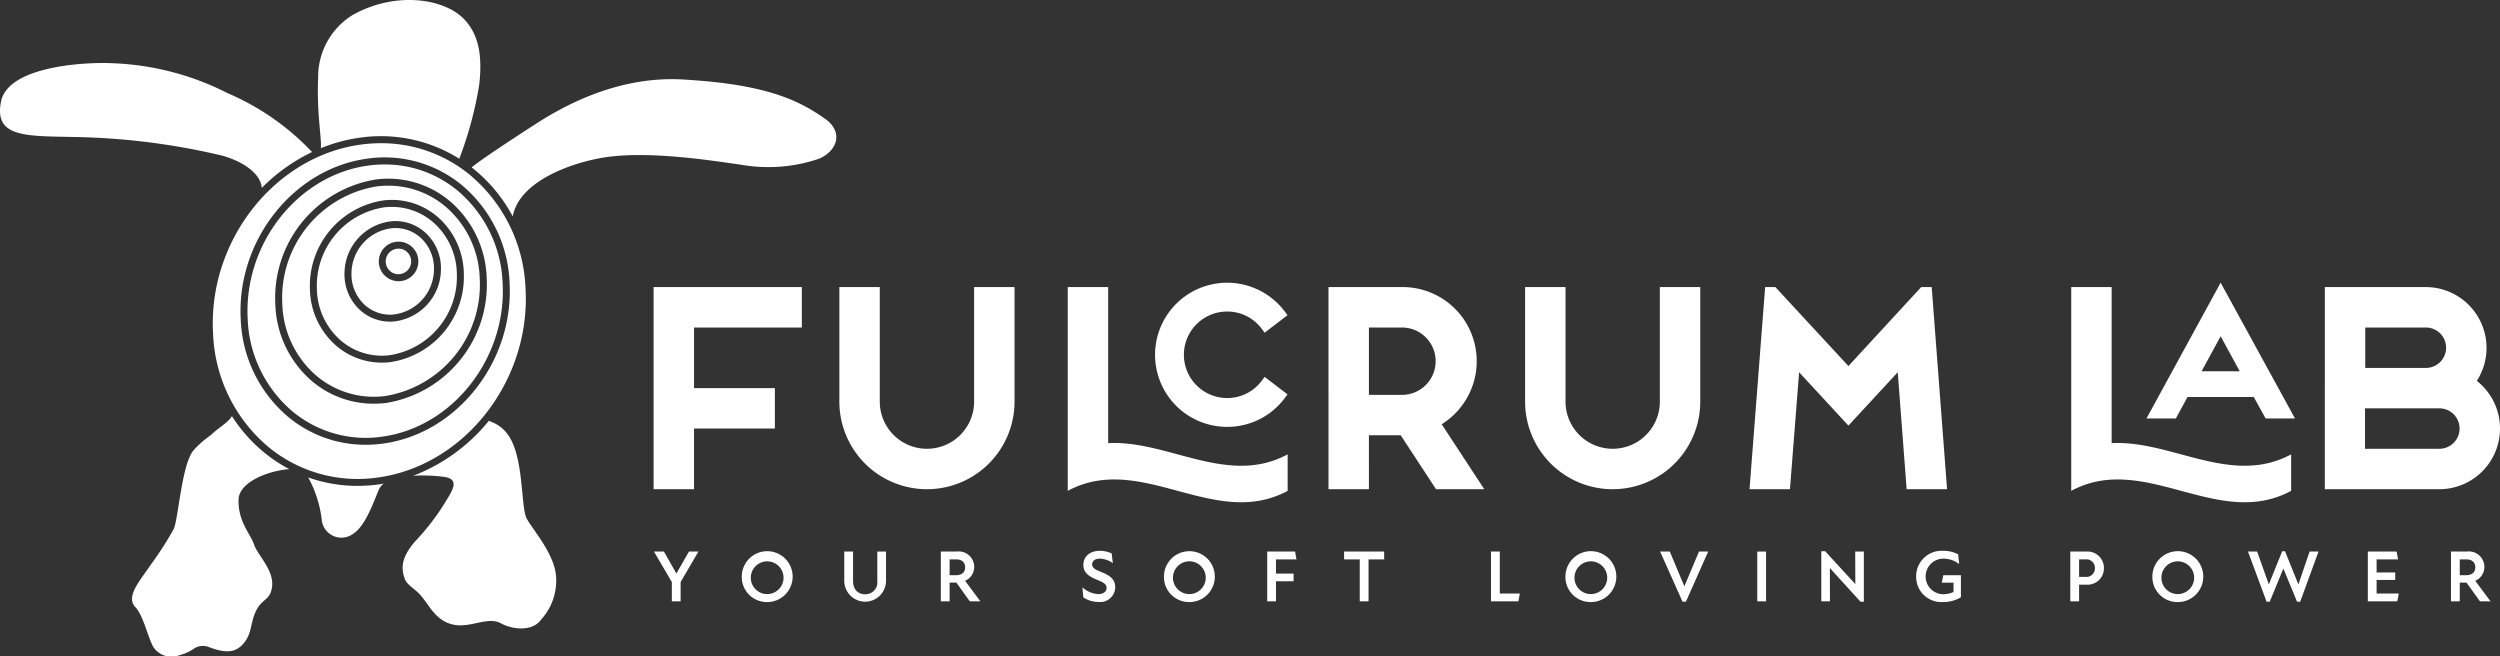 <?xml version="1.0" encoding="UTF-8"?> <svg xmlns="http://www.w3.org/2000/svg" viewBox="0 0 200.271 52.576"><rect x="0" y="0" width="200.271" height="52.576" fill="#333333" stroke="none"/> <defs> <style>.cls-1{fill:#fff;}</style> </defs> <g id="Layer_2" data-name="Layer 2"> <g id="Layer_2-2" data-name="Layer 2"> <path class="cls-1" d="M52.359,39.189h3.238V34.331h6.477V31.093H55.598V26.236h8.636V22.998H52.359Zm25.675-7.016a3.778,3.778,0,0,1-7.556,0V22.998H67.24v9.175a7.016,7.016,0,0,0,14.033,0V22.998H78.034Zm20.271,2.023a5.732,5.732,0,0,0,4.605-2.295l.231-.308-1.833-1.401-.231.308a3.436,3.436,0,0,1-2.772,1.386,3.465,3.465,0,1,1,0-6.93,3.436,3.436,0,0,1,2.772,1.386l.231.308,1.833-1.401-.231-.308a5.774,5.774,0,1,0-4.605,9.256Zm19.992-5.262a5.933,5.933,0,0,0-5.937-5.937h-5.937V39.189h3.238V34.871H112.21l2.828,4.317h3.864l-3.411-5.203A5.95,5.95,0,0,0,118.298,28.934ZM112.361,31.633h-2.699V26.236h2.699a2.699,2.699,0,0,1,0,5.397Zm20.607.54a3.778,3.778,0,1,1-7.556,0V22.998h-3.239v9.175a7.016,7.016,0,0,0,14.033,0V22.998h-3.238Zm21.777-9.175h-.842l-5.829,6.325-5.85-6.325h-.82l-1.252,16.191h3.238l.734-9.369,3.95,4.275,3.951-4.275.713,9.369h3.238ZM88.773,35.5V22.998H85.535V39.322c5.872-3.161,11.744,3.161,17.616,0V36.398C98.359,38.978,93.566,35.242,88.773,35.5Z"></path> <path class="cls-1" d="M171.951,33.523h2.352l.935-1.719h5.308l.949,1.719h2.352l-5.955-10.878Zm4.415-3.782,1.527-2.805,1.527,2.805Zm22.049.769a4.873,4.873,0,0,0-4.08-7.513h-8.096V39.189h9.175a4.859,4.859,0,0,0,3.001-8.679Zm-8.938-4.274h4.857a1.619,1.619,0,0,1,0,3.238h-4.857Zm5.937,9.715h-5.958V32.712h5.958a1.619,1.619,0,1,1,0,3.238ZM169.161,35.5V22.998h-3.238V39.322c5.872-3.161,11.744,3.161,17.616,0V36.398C178.747,38.978,173.954,35.243,169.161,35.5Z"></path> <path class="cls-1" d="M25.355,30.106a7.122,7.122,0,0,0,5.536,1.615,9.041,9.041,0,0,0,7.54-9.406,7.888,7.888,0,0,0-2.74-5.765,7.078,7.078,0,0,0-4.596-1.674,7.585,7.585,0,0,0-.94.059,9.04,9.04,0,0,0-7.54,9.406A7.888,7.888,0,0,0,25.355,30.106Zm5.421-14.059a5.622,5.622,0,0,1,4.324,1.364,6.148,6.148,0,0,1,2.057,4.51,6.911,6.911,0,0,1-5.949,7.097,5.962,5.962,0,0,1-.607.031,5.596,5.596,0,0,1-3.716-1.395,6.15,6.15,0,0,1-2.058-4.51A6.911,6.911,0,0,1,30.775,16.048Zm.643,9.156a3.655,3.655,0,0,0,3.346-3.648,3.306,3.306,0,0,0-.999-2.445,3.014,3.014,0,0,0-2.103-.842q-.08,0-.161.004a3.655,3.655,0,0,0-3.345,3.648,3.306,3.306,0,0,0,.999,2.445A3.024,3.024,0,0,0,31.419,25.204Zm-1.046-4.555a1.584,1.584,0,0,1,3.113.589v0a1.584,1.584,0,0,1-3.113-.589Zm-10.53,4.908a10.181,10.181,0,0,0,3.614,7.422,9.174,9.174,0,0,0,7.176,2c5.643-.78,9.963-6.293,9.631-12.29a10.181,10.181,0,0,0-3.614-7.422,9.116,9.116,0,0,0-5.842-2.092,9.716,9.716,0,0,0-1.334.093C23.831,14.047,19.511,19.56,19.844,25.557ZM30.085,14.381a7.672,7.672,0,0,1,5.966,1.742,8.443,8.443,0,0,1,2.938,6.166A9.609,9.609,0,0,1,30.96,32.276a8.111,8.111,0,0,1-1.011.064,7.63,7.63,0,0,1-4.955-1.806,8.442,8.442,0,0,1-2.938-6.166A9.609,9.609,0,0,1,30.085,14.381Zm1.654,7.57a1.025,1.025,0,0,0,.381-2.014,1.051,1.051,0,0,0-.193-.018,1.025,1.025,0,0,0-.188,2.033ZM25.706,11.87a12.969,12.969,0,0,1,3.005-.824,11.817,11.817,0,0,1,8.081,1.67A29.892,29.892,0,0,0,38.4,6.719c.191-1.869.12-3.751-1.196-5.157C35.631-.121,31.686-.739,28.236,1.21a5.822,5.822,0,0,0-2.75,5.001C25.363,9.099,25.775,11.009,25.706,11.87Zm1.546,15.365a5.066,5.066,0,0,0,3.898,1.228,6.343,6.343,0,0,0,5.447-6.524A5.596,5.596,0,0,0,34.73,17.832a5.044,5.044,0,0,0-3.35-1.257,5.349,5.349,0,0,0-.548.028,6.344,6.344,0,0,0-5.447,6.524A5.598,5.598,0,0,0,27.253,27.235Zm4.221-9.52a3.577,3.577,0,0,1,2.679.993A3.859,3.859,0,0,1,35.324,21.56a4.221,4.221,0,0,1-3.877,4.202c-.063.003-.127.005-.19.005a3.567,3.567,0,0,1-2.489-.998,3.86,3.86,0,0,1-1.171-2.853A4.221,4.221,0,0,1,31.474,17.715ZM28.647,38.923a11.799,11.799,0,0,1-3.955-.675A9.319,9.319,0,0,1,25.77,41.593a1.584,1.584,0,0,0,2.551,1.146c.957-.625,1.604-2.517,2.024-3.512a1.196,1.196,0,0,1,.4-.487c-.096.016-.191.036-.288.05A12.492,12.492,0,0,1,28.647,38.923Zm13.546,2.617c-.478-.886-.213-4.793-1.435-6.616a2.899,2.899,0,0,0-1.354-1.112,2.1,2.1,0,0,1-.238-.109A14.374,14.374,0,0,1,33.102,38.11a13.454,13.454,0,0,1,2.476.093c1.415.191.503,1.306.024,2.139A18.803,18.803,0,0,1,33.245,43.38c-1.188,1.379-1.078,2.216-.832,2.954.188.562.797.781,1.329,1.407.702.825,1.169,1.98,2.551,2.292s2.764-.677,3.827-.104,2.604.625,3.242-.313a4.621,4.621,0,0,0,1.169-3.595C44.319,44.25,42.671,42.426,42.193,41.541ZM23.179,37.584a11.865,11.865,0,0,1-1.97-1.297,12.354,12.354,0,0,1-2.629-2.95c-.38.589-1.021.87-1.692,1.52A7.848,7.848,0,0,0,15.46,36.123c-.92,1.244-1.169,5.418-1.541,6.252a26.307,26.307,0,0,1-1.807,2.813c-.726,1.13-2.108,2.555-1.276,3.438.638.677.957,2.24,1.408,3.138a1.746,1.746,0,0,0,2.153.717,3.527,3.527,0,0,0,1.132-.516,1.294,1.294,0,0,1,1.192-.135c1.504.578,2.223.396,2.814-.314.673-.809.496-1.588.975-2.578s1.116-.834,1.276-1.875c.211-1.378-1.169-2.605-1.435-3.438s-1.294-1.831-1.241-3.603C19.153,38.536,21.7,37.671,23.179,37.584ZM66.117,9.531c-2.218-1.571-4.869-2.785-11.4-3.163C49.322,6.055,44.89,8.657,42.865,9.962c-1.752,1.129-4.245,2.766-5.086,3.447.06.047.122.091.181.14a12.393,12.393,0,0,1,3.115,3.788c.551-3.017,5.279-4.499,7.848-4.796,3.619-.417,8.38.371,10.417.651a12.616,12.616,0,0,0,6.324-.495C67.179,11.994,67.498,10.509,66.117,9.531ZM20.97,15.056A14.343,14.343,0,0,1,24.998,12.18a20.222,20.222,0,0,0-6.767-4.718A22.042,22.042,0,0,0,9.01,5.065C7.097,4.961.666,5.221.081,8.139s2.035,2.75,6.032,2.839a55.109,55.109,0,0,1,11.724,1.498C19.711,13.02,20.907,14.032,20.97,15.056Zm7.822-3.458c-6.913,1.012-12.17,7.819-11.72,15.175a12.475,12.475,0,0,0,4.489,9.08,11.239,11.239,0,0,0,8.816,2.384c6.913-1.012,12.17-7.819,11.72-15.175a12.475,12.475,0,0,0-4.489-9.08A11.154,11.154,0,0,0,30.52,11.472,11.925,11.925,0,0,0,28.792,11.599Zm8.213,3.236a10.734,10.734,0,0,1,3.817,7.823c.348,6.28-4.188,12.056-10.112,12.875a10.338,10.338,0,0,1-1.412.098,9.669,9.669,0,0,1-6.196-2.22,10.734,10.734,0,0,1-3.817-7.823c-.348-6.281,4.188-12.056,10.112-12.875A9.73,9.73,0,0,1,37.005,14.835Z"></path> <path class="cls-1" d="M54.524,46.624V48.173h-.704V46.63L52.389,44.184h.797l.998,1.76,1.009-1.76h.756Z"></path> <path class="cls-1" d="M59.422,46.178a2.038,2.038,0,1,1,2.042,2.053A2.009,2.009,0,0,1,59.422,46.178Zm3.344,0a1.312,1.312,0,1,0-1.302,1.414A1.315,1.315,0,0,0,62.766,46.178Z"></path> <path class="cls-1" d="M67.633,46.524V44.184h.704v2.335c0,.739.411,1.085.969,1.085a.953.953,0,0,0,.973-1.08V44.184h.699V46.53a1.672,1.672,0,1,1-3.344-.006Z"></path> <path class="cls-1" d="M76.612,46.671h-.54V48.173h-.704V44.184h1.273A1.243,1.243,0,0,1,78.043,45.41a1.2,1.2,0,0,1-.733,1.115l1.227,1.649h-.846Zm-.54-.593h.517c.447,0,.728-.223.728-.628,0-.422-.294-.639-.717-.639h-.528Z"></path> <path class="cls-1" d="M86.784,47.85l-.077-.804a2.014,2.014,0,0,0,1.291.546c.393,0,.651-.205.651-.505,0-.34-.358-.463-.774-.645-.651-.27-1.086-.557-1.086-1.191,0-.657.494-1.126,1.327-1.126a2.35,2.35,0,0,1,.939.205l.093.786a1.878,1.878,0,0,0-1.055-.364c-.388,0-.605.211-.605.457,0,.346.399.475.821.651.546.229,1.032.516,1.032,1.185A1.205,1.205,0,0,1,87.987,48.22,2.089,2.089,0,0,1,86.784,47.85Z"></path> <path class="cls-1" d="M93.242,46.178a2.038,2.038,0,1,1,2.04,2.053A2.009,2.009,0,0,1,93.242,46.178Zm3.344,0a1.313,1.313,0,1,0-1.304,1.414A1.315,1.315,0,0,0,96.586,46.178Z"></path> <path class="cls-1" d="M102.217,45.95h1.409v.616h-1.409V48.173h-.704V44.184h2.235l.111.628h-1.643Z"></path> <path class="cls-1" d="M110.883,44.811h-1.25V48.173h-.705V44.811h-1.255v-.628h3.21Z"></path> <path class="cls-1" d="M121.752,47.545l-.116.628h-2.194V44.184h.704v3.362Z"></path> <path class="cls-1" d="M125.404,46.178a2.039,2.039,0,1,1,2.042,2.053A2.009,2.009,0,0,1,125.404,46.178Zm3.344,0a1.312,1.312,0,1,0-1.302,1.414A1.315,1.315,0,0,0,128.748,46.178Z"></path> <path class="cls-1" d="M133.766,44.184l1.155,2.763h.018l1.166-2.763h.735l-1.785,4.019h-.27L132.99,44.184Z"></path> <path class="cls-1" d="M140.773,44.184h.704V48.173h-.704Z"></path> <path class="cls-1" d="M146.598,45.515h-.011l.007,2.658h-.692V44.154h.304l2.412,2.628h.011l-.011-2.599h.692v4.019h-.27Z"></path> <path class="cls-1" d="M157.085,46.078v1.766a2.765,2.765,0,0,1-1.479.387,2.016,2.016,0,0,1-2.106-2.059,2.041,2.041,0,0,1,2.16-2.047,2.517,2.517,0,0,1,1.207.281l.077.78a2.058,2.058,0,0,0-1.279-.434,1.426,1.426,0,0,0-.029,2.851,1.99,1.99,0,0,0,.857-.182v-.745h-.939l.123-.598Z"></path> <path class="cls-1" d="M168.542,45.51a1.31,1.31,0,0,1-1.415,1.326h-.574V48.173h-.704V44.184h1.278A1.316,1.316,0,0,1,168.542,45.51Zm-.721-.006a.682.682,0,0,0-.769-.692h-.499v1.402h.499A.689.689,0,0,0,167.821,45.504Z"></path> <path class="cls-1" d="M172.423,46.178a2.039,2.039,0,1,1,2.042,2.053A2.009,2.009,0,0,1,172.423,46.178Zm3.344,0a1.312,1.312,0,1,0-1.302,1.414A1.315,1.315,0,0,0,175.767,46.178Z"></path> <path class="cls-1" d="M185.732,44.184l-1.466,4.019h-.254l-1.096-2.658-1.091,2.658h-.252l-1.49-4.019h.733l.928,2.611h.016l1.063-2.634h.227l1.062,2.634h.018l.887-2.611Z"></path> <path class="cls-1" d="M192.164,47.545l-.123.628h-2.359V44.184h2.305l.118.628h-1.719v1.05h1.49V46.46h-1.49v1.085Z"></path> <path class="cls-1" d="M197.588,46.671h-.54V48.173h-.704V44.184h1.273a1.243,1.243,0,0,1,1.402,1.226,1.2,1.2,0,0,1-.733,1.115l1.227,1.649h-.846Zm-.54-.593h.517c.447,0,.728-.223.728-.628,0-.422-.294-.639-.717-.639h-.528Z"></path> </g> </g> </svg> 